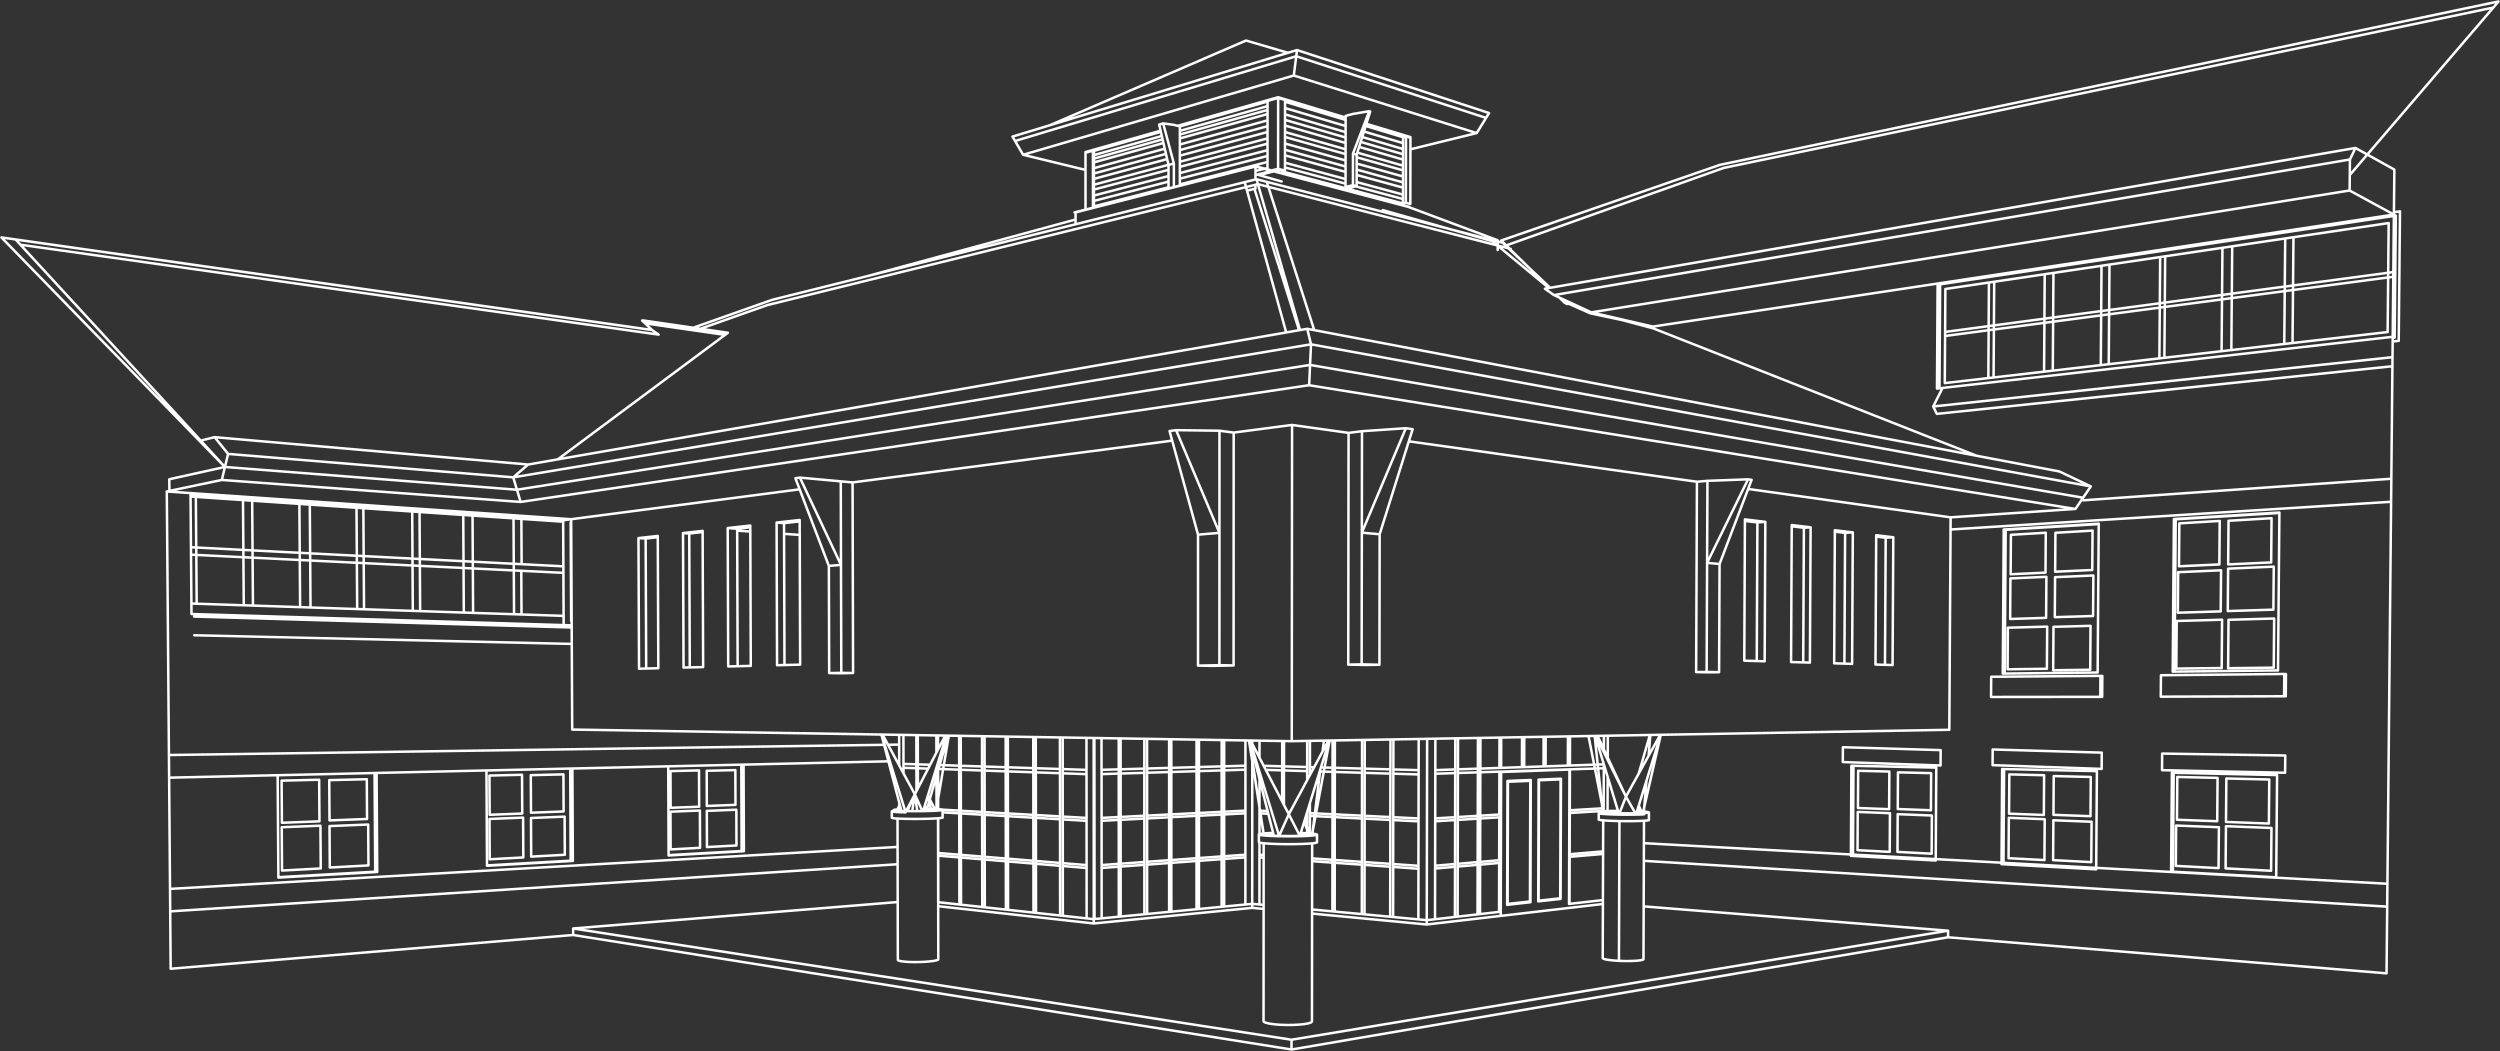 <svg xmlns="http://www.w3.org/2000/svg" width="299.64" height="125.966"><rect width="100%" height="100%" fill="#333333" stroke="none"/><path fill="none" stroke="#fff" stroke-linecap="round" stroke-linejoin="round" stroke-miterlimit="10" stroke-width=".349" d="m68.7 112.065-.004-.782m85.573 11.568.778-.01m0 0 .724-.04m-3.108-.042.628.055m2.48-.012.619-.068m-4.296-.06.569.085m3.727-.025.471-.091m-5.176-.073.409.103m4.767-.03.292-.106m-5.689-.082.221.115m5.468-.033.094-.117m-5.783.035-.02-.117m45.56-13.704 36.485 2.914m-164.793-.265 38.898-3.17m125.89 4.225.005-.79M68.58 87.442l-.06-12.492m39.254 16.268-.004-1.971m49.248-45.508 92.653 15.915m-222.71-3.685h0m0 0-2.904-3.157m130.804-1.88-6.999.916m102.735 6.451-93.465-17.031m0 0L61.513 57.213m172.28 4.794 14.957-1.006m0 0 .921-1.347m.926-1.355-3.769-1.793M156.68 39.408l.452 1.86m-.227 4.901 91.845 14.832M63.297 55.677l-1.784 1.536m0 0 .446 1.483m.44 1.466 94.506-13.993M25.721 52.395l1.617 2.007m0 0-.376 1.567m-.375 1.556L62.4 60.162m-35.812-2.637-6.283 1.315m191.278 3.708-2.445-.295m2.367 17.006.078-16.711m3.165.381 2.262.272m0 0-.082 16.217m2.989-15.867 2.154.26m-5.864-.556-.08 16.14m-1.379-16.315 1.459.175m.803-.054-.803.054m3.709.468 1.23.146m0 0-.083 15.671m1.008-15.73-.924.06m.924-.06-.085 15.758m4.937-15.173-.087 15.315m-1.965-15.395 1.14.136m0 0-.086 15.232m.998-15.288-.912.056m-15.376-1.837-1.498-.178m1.421 16.795.077-16.617m.948-.066-.948.066m-117.555.02.055 17.097m2.712-17.407-2.767.31m-5.86.659.06 16.586m2.645-16.89-2.704.304m-5.358.601.065 16.119m2.285-16.383-2.35.264m13.985-1.404-1.879.21m-.889-.065.89.064m-4.044.497-1.575.175m-1.13-.078 1.13.078m-4.137.394-1.604.18m0 0 .063 16.05m-.81-16.1.747.05m-3.775.29-2.312.259m0 0 .068 15.654m.792-15.6.066 15.578m1.387-15.74-1.453.162m-.86-.054.86.054m84.212 15.108 2.134.045m0 0 1.604-.03m0 0-2.132-.046m0 0-1.606.031m1.606-.03.023-15.783m2.11 15.829.024-15.639m-3.725-12.15-.038 27.773m1.63-15.813 2.133.19m3.496-11.137 34.533 4.845m-40.145-6.058-1.61.2m1.592 11.96.018-12.16m-.018 12.16 5.274-12.52m0 0-5.256.36m6.069-.241-.813-.12m34.794 29.228.095-22.809m-.095 22.81 1.497.03m-1.497-.03 1.257-.017m0 0 1.493.031m-1.253.017 1.253-.017m-2.655-22.824 1.259-.111m1.396 22.935.056-12.97m-1.549 12.939.055-13.072m4.92-8.86 24.27 3.405m-29.19 5.455 1.494.134m3.413-10.146.428.063m-.428-.063-4.907 10.012m0 0 .042-9.832m0 0 4.865-.18m15.36 6.698 2.052.247m-79.071 15.362.011-27.91m-.011 27.91-1.7-.034m1.7.034-2.564.05m0 0-1.7-.032m2.564-.052-2.564.052m4.275-27.927-1.702-.226m-.01 28.101.006-15.857m-2.57 15.909.002-15.695m-3.096-11.268-38.308 5.01m43.971 6.044-2.567.214m2.567-.214-5.196-12.31m0 0-.783.106m5.983-.04-5.2-.066m5.196 12.31.003-12.244m-43.915 29.04-.06-22.84m.06 22.84-1.455.029m1.455-.029-1.412-.019m0 0-1.453.03m1.41.018-1.41-.019m-3.51-23.43-.536.074m6.851.505-1.415-.13m-1.39 22.981-.036-12.845m1.489 12.816-.036-12.936m0 0-4.926-10.464m4.926 10.464-1.453.12m1.426-10.136-4.9-.448m4.927 10.464-.027-10.016m8.161 40.458-.384-.008m4.432-.144-.187.04m-.375.039-.54.032m0 0-.667.026m0 0-.749.015m0 0-.778.007m0 0-.752-.007m-1.009 17.044.389.056m3.107-.016.478-.06m-1.056.105.578-.045m-3.807-.185.073.077m2.518.18.638-.027m1.057-.105.346-.07m0 0 .192-.078m-4.751.1.238.068m1.628.118.652-.006m-1.891-.056.466.038m3.658-.263.024-.077m.518-17.871.001.921m-5.656-.848-.197-.035m4.083.09-.75.015m-.777.005-.753-.005m-1.798-.143.203-.037m.922.165-.548-.024m5.27-.104-.187.038m-5.083.066-.385-.031m1.606.07-.673-.015m3.62-.024-.667.024m1.755-.165.014.037m-1.824-.138.663.013m-1.357.268-.778.005m1.045-.29.427.004m-3.82.1.386-.034m-.594.11.005-.038m4.686-.125.545.023m.054.175-.54.031m.915-.066-.375.035m-.054-.175.392.03m0 0 .21.035m-4.343.14 1.03-1.977m-.889 1.98.888-1.98m-1.392 2.932-.533-.019m-.464-.029-.284-.038m.282-.736-.284-.034m-1.31-9.237 2.826 9.142m-1.484.02.12-.016m-.237.054.117-.038m-.032.075-.085-.037m.833.1-.464-.03m.997.048-.533-.018m.823.024h-.066m-1.588.644-.002-.768m2.76-2.04 3.644-7.037m-3.644 7.038.884 1.974m-.884-1.974.292 1.984m-.292-1.984-.312 1.986m-2.36.86-.086-.04m1.655.133h-.065m46.314 26.478-86.099-13.336m86.1 13.336-.002 1.173m0 0-86.094-13.727m164.789-.517-78.694 13.07m-42.349-16.008 18.649 2.072m0 0 18.99-1.87m0 0 1.368.13m5.807.553 13.75 1.311m0 0 21.108-2.459m41.366 3.99-78.69 13.455m1.294-24.64-.868.02m0 0-.934.006m-1.229-.021-.72-.028m0 0-.68-.045m-.49-.052-.262-.06m0 0-.022-.06m6.967.042-.11.06m0 0-.348.056m-.563.047-.741.035m1.63-1.18.133.056m-.496-.11.364.053m-.932-.1.568.047m-1.3-.083.732.036m-.886-.04.154.004m-3.883.01.424-.016m-1.055.055.631-.039m-1.07.087.439-.048m-.657.103.217-.055m-.195.112-.022-.057m.284.113-.262-.056m.75.106-.488-.05m1.17.093-.681-.043m1.401.067-.72-.024m2.883.04-.934.004m1.801-.024-.867.02m1.609-.054-.742.034m1.305-.078-.563.044m.91-.095-.347.051m.458-.108-.11.057m-6.102-.138-.18.045m.547-.085-.172.018m.701-.052-.264.016m4.118.005-.5-.024m.979.064-.479-.04m.784.085-.305-.045m.416.093-.11-.048m.018.095.092-.047m-.384.091.292-.044m-.773.08.481-.036m-1.107.063.626-.026m-1.351.043.725-.016m-1.505.02.78-.004m-2.388-.034.629.023m-1.2-.058.571.035m-.98-.077.41.042m-.631-.089.222.047m6.15.868v-.927m-6.968.884v-.924m2.426.199 1.162-2.593m0 0 1.322 2.587m-1.232-2.754-.177-.002m-1.779 2.445-.07.003m-.264.016-.265.018m-.172.018-.195.022m.195-.022.437-.036m-2.465-11.135 3.503 11.433m39.474-2.954-.365.022m-.214.028-.049.03m.263-.058-.214.028m4.627.023-.345-.031m-4.33.039.12.033m1.26.084.467.013m-1.727-.097.285.031m3.925-.103-.288-.017m.825.079-.192-.031m-.69.137.447-.019m0 0 .31-.025m-4.337-.02.43.028m0 0 .545.024m-.263-.213-.49.015m1.15-.024h-.078m3.043.19.148-.029m-3.19-.16-.583.008m3.773.152-.023-.033m-.19 17.714.148-.07m-.91.174.452-.045m-2.482.054.059-16.752m-.626 16.714.567.038m1.47.017.56-.026m-3.854-.23.284.077m2.377.185.633-.006m-3.01-.18.429.069m3.593.04.31-.06m-4.737-.202.12.078m.714.144.544.056m-.795-17.92.635-.015m.413.27-.706-.023m-.591-.03-.436-.038m1.027.068-.591-.03m4.238.054-.645.014m-4.185-.217.337-.03m2.324.247-.772-.014m-1.985-.13-.053-.038m5.946.076-.133.037m-2.22.075-.783-.006m1.76-.248.591.03m-.643-.031.052.001m-4.265.142-.252-.038m4.281.144-.74.006m2.282-.15.07.038m-.785-.111.446.035m-5.12-.066.503-.022m-.99.088.149-.035m5.335.179-.505.024m.628-.168.269.038m-.063.075-.33.03m-.003.926-.099.005m.429-.038-.33.033m-3.855-1.172.611-.005m3.71.184-.003.921m0 0-.133.039m-.425-.734-.13.011m-3.68.78-.652-.03m.655-.741-.652-.03m-.516.734-.338-.04m.34-.728-.338-.038m5.178.864-.54.025m.543-.796-.54.023m-1.526-2.149 1.122 1.97m-.27.192-.759.003m-3.354.591.002-.764m4.781.93-.673.014m-1.81-.783-.65-.018m.648.79-.65-.019m2.462.03-.758.003m-3.29-.984.01-.001m-.07.038.06-.037m.083.078-.143-.041m.996.113-.513-.034m4.301.078-.673.013m-.85-2.16-3.618-7.278m3.617 7.278L191.48 88.2m.28 10.08-.144-.042m2.499-.785.762-1.971m0 0 4.113-7.411m-44.163.764.034-37.902m14.19-34.418v-.083m-15.857-4.694.824.249m-.831 8.247.007-8.496m-23.092 6.57v-.08m23.092-6.49v-.088m1.874-2.598 21.92 6.9m-7.94 1.947 7.94-1.948m-21.92-6.899-32.438 9.5m0 0 7.473 1.812m23.09-8.714.825.249m-.491 8.425-2.628.659m4.56-14.985 23.016 7.55m-1.487 2.403 1.126-1.82m-55.484 4.421-.964-1.652m33.402-7.848.295-2.31m-24.37 11.313-.891.254m.891-.254.005 6.873M151.922 12.1l1.272-.362m-11.222 3.26-.56.16m10.504 5.395.12.031m-21.043-2.53.12.03m22.906-6.185v.088m14.499 4.284v.083m0 0 .533.16m-15.032-4.527 7.26 2.187m2.46.74 4.779 1.44m-14.5-4.455 7.262 2.19m2.484.749 4.754 1.433m0 .083-.015 7.956m0 0 .533.142m-.518-8.18.534.16m-15.034-4.24 7.262 2.182m2.403.722 4.484 1.346m-14.508 4.1 14.494 3.846m.014-7.946-.001.71m.352-.798-.35.088m-14.156 4.011-.353.089m14.845 3.768-.35.078m-6.884-1.982.887-.209m0 0 .445.12m-.887.208-.445-.12m.01-8.514.888-.237m-.01 8.543.004-3.787m0 0 1.953-5.085m-1.953 5.085.446.127m1.507-5.212.111.035m-2.057.294 1.946-.329m-23.42 6.274-.64.172m11.981.752v.061m-10.624-4.897 10.51-2.965m-1.444 7.774 1.44-.364m-10.065-5.167-.56.16m-11.191 3.103 9.001-2.564m2.04-.58 12.051-3.434m-11.341 3.315 10.07-2.865m-9.95 2.898 9.95-2.829m-10.07 2.796.12.033m-2.838.806-8.022 2.28m8.008-2.342-8.127 2.313m10.418-2.898-.12-.032m-1.88-.335-.48.139m1.764 7.525v-2.855m0 0-1.283-4.81m1.283.172-1.283-.171m2 .897v-.53m-10.3 3.435 8.136-2.295m2.163 5.974v-.17m-10.299-4.016v.507m0 0v.418m.005 5.725v.163m0-.163 8.937-2.287m1.357-.348v-.687m0 .687 10.506-2.687m-20.8 4.663v.659m0-.659 8.937-2.312m1.357-.351v-.67m0 .67 10.506-2.718m-20.801 4.74v.641m0-.642 8.937-2.336m1.358-.355v-.747m0 .747 10.507-2.747m-20.803 4.723v.715m0-.715 8.938-2.364m1.358-.359v-.608m0 .608 10.507-2.779m-20.805 1.793v.45m0-.45 8.23-2.308m2.068-.58v-.435m0 .435 10.51-2.946m-20.808 6.283v.697m0-.697 8.33-2.32m1.968-.547v-.47m0 .47 10.51-2.926m-20.808 6.49v.64m0-.64 8.488-2.337m-8.486 4.318v.582m0-.582 8.934-2.385m1.362-.364v-.73m0 .73 10.508-2.805m16.234 7.27v.535m-14.495-4.029v.183m14.495 3.31-5.651-1.512m-1.232-.33-7.258-1.943m14.142 3.251v.535m0-.535-5.552-1.5m-1.331-.36-7.259-1.96m14.144 2.988-.001.832m0-.832-5.552-1.52m-1.331-.364-7.259-1.987m14.144 3.242-.001.629m0-.63-5.552-1.535m-1.331-.368-7.26-2.007m14.145 3.205v.706m0-.706-5.553-1.553m-1.331-.372-7.26-2.03m14.145 3.22v.735m0-.735-5.553-1.57m-1.331-.378-7.26-2.053m14.145 3.44v.561m0-.562-5.476-1.563m-1.409-.402-7.26-2.07m14.147 3.305-.001.73m0-.73-5.263-1.52m-1.622-.468-7.26-2.094m14.147 3.445-.001.637m0-.637-5.077-1.48m-1.808-.526-7.26-2.116m14.147 3.496v.626m0-.626-4.896-1.44m-1.99-.585-7.261-2.136m14.148 3.452v.709m0-.709-4.69-1.394m-2.197-.653-7.26-2.159M121.666 16.9l-.308-.527m34.005-9.632.095-.743M121.666 16.9l33.697-10.159m22.751 7.39.361-.584m-23.112-6.806 22.751 7.39m-23.742-7.802-5.03-1.47m0 0L125.837 15.01m5.278 6.428 8.777-2.37m-8.777 1.728 8.632-2.354m-8.632 2.996v.7m0-1.342v.642m10.297-2.78v-.67m0 .67 10.509-2.836m-10.509 2.166 10.51-2.865m35.168 78.211-2.681.112m-3.73.155-.04 14.847m0 0 2.794-.309m3.613-.4.044-14.405m-3.616.15-2.796.117m2.755 14.538.041-14.654m.892 14.55 2.68-.296m-2.68.296.043-14.59m-53.314 16.72-.015-21.713m53.374 5.07-.041 14.432m0 0 2.59-.286m0 0 .042-14.255m0 0-2.591.108m-1.08 14.526.04-14.461m0 0-2.676.112m0 0-.038 14.645m0 0 2.674-.296M131.17 88.453l.015 21.702m0 0-.09.01M61.512 57.213l-34.175-2.81m-.376 1.566-.375 1.556m35.372 1.17.44 1.467m187.272-.508.926-1.355M25.72 52.395l37.576 3.282m-39.381-2.83h.005m-3.629 4.593.012 1.4m158.53-29.95 6.6 5.457m-108.35 4.06.052.033m10.111 1.444-10.162-1.477M.175 28.459l77.97 11.091m119.598-.354-.833-.328m-11.272-4.44-.205-.081m-19.7-9.165 13.1 3.708m-74.861 4.201 24.94-6.781M66.848 55.058l20.057-14.92M1.875 28.71l.571.62m149.377-7.535-1.225-.316M76.964 38.415l.351.338m.838.806L1.875 28.709m.571.62 21.61 23.483M2.447 29.33l76.492 10.775m0 0-.785-.546m8.753.579.313-.233m-9.904-1.152 9.591 1.385m63.863-18.067-.17-.592m-58.6 15.082 57.346-14.139m0 0-.163-.59m1.587.24 1.245.318m0 0-.19-.595M92 36.561l-.542.191m59.018-14.144v-.465m136.446 3.575-5.304-2.884m5.356-2.509-3.237-1.802m-77.596 1.238-26.21 9.066m0 0 .6.59m25.61-9.656L299.466.174m-111.72 36.253.728-.03M299.465.174l-.627.733m-15.101 17.616-1.42-.79m-.7 5.1.018-1.858M190.73 37.44l-2.256-1.044m93.145-13.563-90.89 14.607m-5.564-2.836 1.088.764m95.4-16.253-95.4 16.253m95.4-16.253.664-1.382m-.68 3.24.016-1.858m2.084-.593-2.1 2.452M298.837.907l-15.101 17.616m-96.83 17.149.645.633m19.044-16.177L298.838.907m-118.306 28.51 26.064-9.289m67.391 60.658-.023 2.665m-.179-2.67-14.783.152m14.783-.152-.023 2.668m-14.76-2.516-.02 2.564m15.006-2.71-.203-.006m.18 2.67-.203-.002m-14.562.05-.218-.002m.164 6.824-.015 1.989m0 0 14.752.31m0 0 .019-2.07m0 0-14.756-.23m-7.236-.113-.015 1.95m0 0-13.073-.45m0 0 .012-1.877m0 0 13.076.377M20.27 93.211l-.023-2.714m87.52-2.422.002 1.172m-39.07 22.818-48.244 4.046M88.35 63.598l1.576.107m4.046.278 1.88.129M68.52 74.95l-.062-12.718m0 0h-.002m0 0L22.836 59.1m44.722 15.822-.006-1.106m-.025-5.155-.004-.783m0 0-.026-5.35m.026 5.35-5.004-.257m0 0-.028-5.43m0 0 5.006.338m0 0-.001-.172m-4.977 5.264-.941-.048m.901.84.027 5.236m0 0 5.046.167m0 0-.025-5.155m-10.89-7.043.001.178m4.94 5.777-.03-5.446m0-.175-4.91-.334m.032 5.703-1.115-.057m6.023.309-4.908-.252m-.032-5.703-33.8-2.3M62.49 62.19l-.942-.064m0 0-.001-.175m0 .175-4.91-.331m0 0-1.115-.076m6.983 11.929-.896-.03m5.917-4.958-5.048-.247m0 0-.897-.043m-4.877 5.086-1.115-.037m1.048-11.624.032 5.525m.004.81-1.114-.054m1.11-.756.004.81m0 0 .03 5.326m-1.18-11.737-5.241-.353M55.59 73.42l-5.235-.174m5.168-11.526.032 5.544m0 0-5.238-.268m5.243 1.08-5.238-.255m5.238.256.03 5.343m-.035-6.156.005.813m-5.277-6.71-.879-.06m.951 11.94-.878-.03m.806-11.85.034 5.63m0 0-.878-.046m.883.87-.878-.043m.873-.782.005.825m0 0 .033 5.425m-.95-11.939-5.854-.396m5.926 12.306-5.847-.193m5.775-11.717.034 5.644m0 0-5.85-.3m5.855 1.127-5.85-.287m5.845-.54.005.827m0 0 .033 5.44M43.551 60.91l-.82-.055m.899 12.168-.82-.027m.74-12.086.039 5.74m0 0-.821-.042m.826.882-.82-.04m.815-.8.005.84m0 0 .036 5.533m-6.414-.212-1.245-.041m1.16-12.293-1.247-.084m1.332 12.418-.038-5.633m-.007-.857-1.245-.063m1.252.92-1.246-.06m1.246.06-.007-.857m0 0-.04-5.844M35.97 72.77l-5.652-.188m5.565-12.19-5.658-.381m5.745 12.759-.04-5.653m-.005-.859-5.656-.29m5.662 1.15-5.655-.278m5.649-.582-.042-5.865m.048 6.724-.006-.859m-5.607 6.324-1.1-.036m1.007-12.535-1.102-.075m1.195 12.646-.042-5.742m-.007-.872-1.102-.057m1.109.93-1.102-.054m1.095-.819-.044-5.957m.05 6.83-.006-.873m-1.052 6.578-5.643-.186m5.549-12.424-5.65-.382m5.744 12.992-.043-5.76m-.007-.875-5.647-.289m5.654 1.165-5.646-.276m5.64-.6-.045-5.975m.05 6.85-.006-.875m-5.593 6.449-.634-.022m.533-12.784-.634-.042m.735 12.848-.046-5.849m-.008-.889-.634-.032m.642.921-.635-.03m.627-.859-.047-6.068m.055 6.957-.008-.889m-3.274 24.874 85.717-1.224m.473-.007 1.332-.019m-87.5 3.964 13.007-.296m6.22 6.098.033 4.967m4.633-.252-.032-4.901m-4.667-5.32 4.499-.11m1.011 11.084-.077-11.83m-5.4 5.684-.033-4.827m-5.697 5.644 4.642-.184m0 0 .035 5.122m-.155-5.646-4.498.174m-.037-5.05 4.5-.11m-4.463 5.16-.037-5.05m11.22 10.913-11.608.657m6.164-1.158 4.633-.252m-.032-4.901-4.635.186m5.716 5.501-11.846.671m10.628-7.023-4.497.173m5.715 6.18-.238-.034m-11.17-.138-.037-5.19m4.487-5.695.035 4.986m6.847-5.8.076 11.87m-6.768-.424-4.64.253m10.159-10.946.03 4.766m1.143-5.518 13.17-.3m10.298-.235.054 11.075m0 0-10.29.583M68.604 92.11l11.49-.261m.285 4.97-.017-4.398m8.796 9.6-.036-10.378M88.887 102l.27.023m-1.007-5.555-3.432.131m-.938-4.261.017 4.351m4.338-4.39.015 4.169m-3.448-4.083 3.433-.085m-7.775 4.988 3.528-.141m0 0 .017 4.47m-3.527.192-.018-4.521m3.437-.599-3.419.132m4.34-.222-.016-4.214M88.887 102l-.036-10.35m-4.946 9.967-3.527.192m8.51.191-8.751.494m4.58-5.303.015 4.337m0 0 3.537-.193m0 0-.015-4.286m0 0-3.538.142m-4.355-4.769 3.42-.084m-3.644 10.196 9.02-.511m-26.436.747-4.025.219m3.872-10.128.025 4.646m1.049.535.023 4.63m3.866-9.86.022 4.447m-4.96.248-3.903.151m0 0-.026-4.702m4.98 4.454-.025-4.501m3.934 4.35-3.91.15m4.052 5.043-.023-4.573m-9.003.277 4.028-.161m5.702 5.163-.053-11.04m.053 11.04-10.032.567m5.298-1.054 4.03-.22m-.023-4.572-4.03.163m-.023-5.133 3.912-.097m-8.835 10.177-.027-4.833m4.028-.161.024 4.775m-4.057-9.814 3.904-.095m26.553-1.217 17.36-.396m1.016-.022.277-.007m-46.164-17.6-4.905-.161m4.873-5.884.004.798m0 0-4.908-.24m4.908.24.028 5.248M42.73 60.856l-5.6-.378m5.68 12.52-5.593-.186m5.513-11.956.038 5.753m0 0-5.597-.287m5.602 1.13-5.595-.273m5.59-.57.005.843m0 0 .037 5.545m-18.894-20.15.007.001m-3.62 5.992-.307.065M273.964 83.45 259.2 83.5m14.562-.05-14.78.048m7.812 15.525 5.455.212m-5.45-.72 5.14.192m.265 5.661-5.452-.286m-5.929-5.135 5.126.201m-5.026-.898 4.823.18m6.503.805-.045 5.133m-.266-5.66.046-5.28m-6.035 5.72-.041 4.903m-.119-10.815-4.825-.112m4.782 5.305.043-5.193m-4.825-.112-.041 5.126m5.92-4.942-.044 5.207m-.891 5.536-5.123-.27m5.967.301.042-5.059m5.19-5.595-5.141-.12m-6.058 10.474.038-4.835m-.293-6.322-.094 11.853m-.122-11.858-.094 11.89m12.595.643-12.38-.675m0 0-.215.032m0 0 12.595.688m-20.837-24.184-.02 2.51m-.414-20.757-11.386.703m-8-16.894.077-12.591m-.532 14.736.436.886m0 0 54.607-5.711m-34.768 37.118-.226.002M232.824 46.5l-1.121 2.221m28.852 13.489-.145 18.29m12.79-19.07-12.645.78m-21.679 21.326v.002m13.083-.015-13.083.015m1.282-20.068-.113 17.263m-7.81-46.748-34.136 5.159m0 0-.356.054m88.299 77.462.077-7.992M240.205 92.18l-.075 11.362m4.867-10.629-.033 4.765m.107.508-.034 4.9m-4.239-5.564.032-4.708m5.28 5.5-.034 4.776m-5.338-.232.033-4.839m9.82-4.895-.034 4.702m-5.52 5.26-4.299-.228m.033-4.839 4.3.167m1.049-.525.032-4.644m0 0 4.44.107m-4.516 9.966 4.575.241m.036-4.839-4.577-.178m4.447-.488-4.437-.165m-1.156.017-4.166-.156m9.853 5.81.036-4.84m-9.857-5.678 4.167.1m-11.513 19.425 52.557 4.321m-34.8-12.507-11.111-.61m0 0-.236.028m.076-11.396-.074 11.225m11.344.795-11.346-.624m11.433-11.147-.086 11.596M222.15 91.784l-.058 10.766m4.357-10.077-.026 4.51m.097.482-.026 4.638m-3.832-4.788 3.858.15m-3.833-.62.025-4.46m0 0 3.737.088m1.035.097 3.974.095m.55 10.43-9.916-.545m5.359-4.966-.026 4.52m0 0 4.096.218m0 0 .027-4.579m0 0-4.097-.16m4.007-4.918-.026 4.449m-3.973-.148.025-4.396m3.948 4.544-3.973-.148m-4.821 4.932.024-4.583m3.832 4.788-3.856-.205m3.785-4.915-3.736-.139m-.786-5.065-.057 10.635m10.165.722-10.166-.561m10.233-10.573-.066 10.967m-10.167-.394.249-.025m-25.06-1.492 24.812 1.356m-24.82.76 89.095 5.493m0 0 .027-2.742m-46.25-2.526-.001.171m-18.05-1.156-.001.16m10.166.395 7.886.43m32.92 1.798 13.33.728m-34.904-1.906 8.978.49m-9.414-40.914-.034 4.721m0 0-4.448.206m0 0 .032-4.662m0 0 4.45-.265m.096 5.378-4.588.204m4.212 11.099-4.44.056m0 0 .037-5.201m0 0 4.441-.121m0 0-.038 5.266m-9.505-16.175 4.177-.25m-4.542 11.383-.033 4.984m4.542-11.583-4.176.192m4.25 5.226-4.31.133m5.385-5.01-.033 4.796m-.949 6.185.036-5.052m-4.745 5.113 4.71-.061m.035-5.052-4.712.129m-.262-11.733-.114 17.229m11.264-17.916-11.15.687m5.886 10.471 4.586-.14m0 0 .036-4.859m-9.941.355 4.312-.192m-4.344 5.05.032-4.858m4.312-.192-.034 4.917m-.04-10.201-.034 4.783m-4.176.192.031-4.726m-.862-.632.236.032m-1.739 17.614-.015 2.42m13.112-2.527-13.097.107m47.58-47.86.614-.08m-.677 6.625.063-6.544m0 0 .005-.56m-53.108 7.088 5.218-.697m48.571-13.369.234.128m-54.026 14.422-.035 5.65m.035-5.65 5.218-.69m20.519-3.229-.004.521m7.462-1.516-.004.532m1.172-.155 6.347-.838m12.907 9.002.01-1.086m.898-17.481-.73.11m-.627 1.298-11.411 1.697m11.354 4.262.057-5.96m.483 13.634.233.096m-53.88-.68-.004.483m25.733-3.398.6-.079m14.32 4.437.991-.114m-7.23-11.588-1.172.174m-6.862 1.02-.043 5.55m28.037 4.58.15-15.522M259.462 36.79l6.859-.905m19.92-3.19.615-.083m-27.989 3.736.6-.08M232.46 46.541l.075-12.463m54.386-8.36-54.687 8.266m54.54 6.949.728-.082M266.371 29.7l-6.862 1.02m-27.807 18 55.054-5.911M259.51 30.72l-.6.09m-26.674 3.173.301.094m54.244 6.291-53.956 6.13m.34-11.859-.032 5.144m53.881.68-.234.027m-20.46-4.605 1.173-.155m7.394-7.298-.992.148m0 0-6.35.945m-8.682 7.344-.048 6.083m28.106-17.072-54.384 8.197m5.848-.214-.033 5.223m36.478-4.325-.056 6.352m-35.833 4.13 6.052-.698m29.842-10.329 11.406-1.522m-11.354-4.262-.052 5.784m-29.762-1.348-.036 5.326m7.797-6.48-.955.141m-5.76.857-.038 5.343m12.734 4.897.6-.069m14.425-7.991.99-.13m-22.95-2.907-.04 5.431m22-2.394-.057 6.335m-35.435-1.65.63-.082m20.489-3.227 6.858-.915m-14.49 2.444-.043 5.965m15.7-8.032-.052 6.228m-14.647-4.799 6.074-.81m7.403 5.744 1.17-.135m.057-6.762 6.347-.847m-34.829-.58-.63.094m13.407 9.899.953-.11m6.717-6.862-.048 6.093m-6.625-5.212-.044 5.981m-13.767-4.157 6.055-.8m-6.681.391-.003.492m.63-.083-.038 5.748m20.526-8.975-.004.522m-13.426 7.635 5.756-.663m-5.674-11.05-1.045.156m1.008 5.187 5.758-.769m-5.758.769-.003.503m-7.726.528.63-.083m27.344-3.65 1.171-.157m-21.42 3.362-.04 5.867m5.803-7.139.953-.127m-14.407-3.296-5.222.776m41.666.122 11.406-1.506m-18.739 1.941-.004.534m-22.5 8.815 1.044-.12m-7.688-4.847-.036 5.737m13.527-8.029-.004.511m-13.523 7.518.629-.072m6.092-6.547 1.044-.138m-7.062-4.789-.034 5.234m7.096-.445 5.758-.76m14.485-1.913-.05 6.208m-7.36-11.284-.043 5.54m15.027-7.77-.05 5.77m-21.1 9.303 6.071-.7m16.02-8.735-.005.544m-15.416 8.122 6.855-.79m-13.436-10.38-.04 5.446m14.647 4.8 6.343-.732m.99-.114 11.4-1.314m-18.63-10.274-.046 5.671m-22.464 3.5-.04 5.85m7.8-7.387-.004.512m-7.753.523-.003.502m28.81-4.347.992-.132m-35.854 4.786-.003.492m19.933-8.686-6.077.904m-.998 6.084.954-.126m0 0 6.073-.802m7.51-7.17-.047 5.654m7.518-1.004-.004.543m-28.803 3.302 1.045-.14m5.798-6.199-5.761.857m-7.137 6.29 6.055-.808m.037-5.326-6.058.901m28.038 34.389 5.471-.244m-5.466-.266 5.154-.237m.267 5.658-5.468.17m-5.945-4.659 5.14-.227m-5.04-.48 4.836-.223m6.522.264-.046 5.155m-.266-5.658.046-5.302m-6.052 6.244-.042 4.924m.117 6.79.049-5.79m-.284-11.842-4.84.292m4.796 4.923.044-5.215m-4.84.292-.04 5.146m-.322 12.262 5.437-.068m.821-17.648-.044 5.23m5.513 6.484-5.47.153m0 0-.048 5.802m-.889-6.81-5.137.158m5.984-.198.042-5.08m5.467 11.863.051-5.888m-11.681.297-.046 5.705m5.486-5.858-5.44.153m6.162 5.658 5.468-.067m-.262-17.912-5.156.31m-6.075 11.017.039-4.856m-.294-6.336-.145 18.25m12.573-19.015-12.428.765m-.217-.036.217.036m-28.176 27.662-.011 1.842m-11.705-2.19 11.716.348m-.011 1.842-11.715-.412m0 0 .01-1.778m19.09 2.615.235.005m0 0 11.122.244m-94.195-51.155-.114 2.472m0 0-.112 2.43m52.231 16.083v.183m0 0-.076 16.75m0 0 1.497.045m0 0 .947.028m3.243-16.33v.152m0 0-.08 16.271m0 0 1.458.042m0 0 .802.024m2.905.086 1.23.036m0 0 .922.028m-2.069-16.017v.172m0 0-.083 15.781m-123.933.158-1.877.047m0 0-.888.022m2.717-15.619.047 15.55m-5.916.149-1.574.04m0 0-1.129.028m2.648-16.174.055 16.106m-5.708.143-1.603.04m0 0-.745.019m2.285-16.383.001.135m0 0 .062 16.19M93.97 62.7l.004 1.283m0 0 .05 15.726M88.353 63.37v.227m0 0 .058 16.252m-9.508.24-1.452.036m0 0-.859.022m2.311-.059-.066-15.703m0 0v-.151m86.523-.201 3.496-11.138m0 0 .456-1.454M206.1 67.596l3.426-8.994m0 0 .415-1.09m14.846 22.138.085-15.335m0 0v-.167m-.085 15.502 1.14.033m0 0 .91.027M143.59 64.08l-3.096-11.268m0 0-.316-1.15M99.344 67.827l-3.502-9.177m0 0-.509-1.334m17.459 40.722-.366.037m0 0-.01.001m-4.805 16.972-.017-6.934m0 0-.022-10.008m4.887 16.841-.012-6.336m0 0-.02-10.536m-5.301-.96v.072m0 0v.081m.593-.264.068-.003m0 0 .199-.012m2.665.19.075-.244m0 0 2.693-8.768m-5.695 9.948-.152-.008m0 0-.312-.02m44.184 24.251.01-13.396m0 0 .004-7.879m5.789 21.358.013-12.926m0 0 .01-8.415m-5.614.005-.198-.021m0 0-.29-.031m6.224.037-.123.01m0 0-.44.038m-1.036-.936.095-.311m-6.102-11.117 2.81 11.077m1.875-2.237-.087-.168m0 0-4.495-8.67m4.582 8.838.09-.166m0 0 4.663-8.668m37.757 26.221.024-6.346m-4.91 6.214.023-6.501m0 0 .034-10.023m-.463-1.03v.14m0 0v.012m5.382.921-.028.003m0 0-.102.008m-2.764.035-.077-.002m-.097-.968.004.014m2.13-.004.003-.01m-3.529.913-.46-.032m0 0-.052-.004m-23.063-73.869.012-6.553m0 0 .002-1.384m-15.864 3.72.34.09m-.34-.09-1.151.289m0 0-.12.03m-26.08-5.543-4.478 1.362m8.749 8.783-.003-4.792m0 0-.001-2.055m21.815 1.823v.421m.119.032-1.348.339m0 0-.21.052m3.534-.909v.387m7.258 1.556v.396m1.332-.089-.1.024m0 0-.787.184m.887-.208v-.498m.005-3.282.077-.245m-21.392-3.167-.15-.042m0 0-.447-.122m-.64 7.656v-.17m-.001-2.676-.004-.02M63.297 55.678l3.553-.619m89.83-15.65 80.225 15.216m0 0 9.924 1.882M23.92 52.846l.002.002m126.764-31.925.212.06m0 0 2.713.768m.548 18.096-4.695-16.991m0 0-.12-.434M87.22 39.905 77.136 38.44m0 0-.172-.025m73.634-16.936-.12.03m0 0-1.296.323m-45.21 11.26-11.415 2.842m-15.242 2.82.83.796m0 0 .008.009m71.192-17.137 1.132-.279m0 0 .292-.072m-.292-.562v-.533m-21.566 4.485 1.196-.306m60.622 12.286 6.181 1.427m0 0 1.19.275m88.822-13.425.002-.28m0 0 .05-5.113m-98.501 16.072-1.567-.725m0 0-.654-.303m96.064-17.635-96.595 16.774m0 0-.557.097m-4.632-5.188 5.106 5.01m0 0 .083.081m-56.81-9.047v.849m0 0v.57m20.554-4.024.887-.218m0 0 .124-.03M19.992 58.905h.004m0 0 2.84.195m.104 13.239.01 1.256m0 0 44.608 1.327m0 0 .962.028m-.064-12.718-.96.125m-34.22 30.558.089 12.223m0 0v.047m-.09-12.27 11.621-.265m0 0 .239-.005m13.233 11.123v-.044m0 0-.064-11.379m0 0 10.042-.229m0 0 .257-.006m11.49-.261.043 10.644m0 0v.04m-.043-10.684 8.758-.2m0 0 .27-.006m-65.2-38.797.136-.034m0 0 1.664-.417m247.202 40.5-12.393-.271m0 0-.216-.005m12.501 12.578v-.045m0 0 .108-12.257M260.41 80.498l.216-.002m0 0 12.407-.143M232.824 46.5l-.363.042m0 0-.303.034m40.875 33.778.166-18.873m0 0v-.052m-33.154 19.304.235-.002m0 0 11.134-.128m0 0 .13-17.788m0 0v-.048m-19.468 29.236-9.926-.218m0 0-.249-.005m29.34 12.24v.133m0 0v.042m-19.231-1.226-.001.127m0 0v.04m19.743-22.127v.007m0 0-.019 2.505m0 0-12.857.015m0 0h-.236m48.21-50.36-.07 7.194m-.023 2.44.018-1.877M95.846 62.324v.166m0 0 .006 1.622m-5.928-1.123.001.207m0 0 .002.51m19.722 31.496-1.874-3.463m0 0-.278-.514m0 0-1.06-1.96m0 0-.662-1.222m-.132-.002.321 1.232m0 0 .518 1.974m0 0 1.303 4.977m48.103 3.646.013-.039m0 0 3.414-11.074m-6.72 11.073.01.04m0 0 .075.294m44.353.894.01-2.688m-3.11-1.16.07.234m2.138-.001.057-.184m-88.43-9.184-1.993-.032m0 0-.11-.002m49.163.794 4.396-.076m0 0 .091-.002m0 0 31.882-.552m-37.67-67.88.132.034m0 0 .353.094m1.447-14.455-1.086.33m0 0-28.536 8.682m26.08 4.403v.719m2.096-.633v.568m7.258 1.392v.55m1.331-.19.001-.853m.08-2.675.215-.687m-22.844 4.844v-.684m-.005-2.012-.158-.683m15.812 20.51.977-.17m-7.498-17.577-20.27 5.048m0 0-24.94 6.211m46.505-12.115v-.48m0 0 .001-.538m-20.372 5.197.892-.227m155.857 7.685-.005.561m-.075 7.758.004-.441m0 0 .001-.122M107.785 96.224l.2.765m0 0 .047.178m88.972 11.468.02-5.46m0 0 .009-2.117m-5.837-12.853 2.73 8.981m0 0 .006.023m2.266.05.01-.032m0 0 2.833-9.157m-85.748.095-5.526-.09m-2.102-.034h-.022m0 0-37.063-.6m122.617.764.064-.001m-39.343-69.51v.719m2.096-.798-.001.884m7.26 1.102-.002.858m1.333-.493v-.645m.295-2.717.186-.596m-23.03 4.756-.001-.666m-.163-2.03-.145-.626M66.85 55.058l87.31-15.21m0 0 1.544-.27m-24.705-14.65.119-.03M22.837 59.1v.218m.05 6.273.007.89m0 0 .047 5.858m263.98-46.62v.162m0 0-.066 6.732M113.42 88.167l-.125-.002m77.967.039.22-.004m-39.562-70.204v.699m2.095-.75v.67m7.26 1.338-.002.649m1.333-.28.001-.724m.48-2.59.183-.587m-23.215 4.677v-.743m0 0v-.584m-.951-4.107-.17-.735M22.837 59.318l.002.195m0 0 .048 6.078M199.04 88.07l34.596-.6m-81.718-70.253v.78m2.096-.801v.75m7.26 1.28-.002.727m1.333-.355.001-.753m0 0v-.308m-31.49 6.36 8.938-2.28m0 0 .64-.163m0 0 .717-.183m0 0 9.067-2.313m4.349 68.877-4.939-.08m0 0-.082-.001m0 0h-.021m41.695-.554 7.51-.13m0 0h.05M151.92 16.583v.634m2.099-5.23v.206m7.256 6.275v.758m2.408-4.13.057-.181m0 0 .024-.077m0 0 .462-1.478m-24.977 2.937-.114-.493m0 0-.014-.062m0 0-.018-.078m-8.024 72.788-17.66-.285m38.5-72.345v.761m2.096-.168v.78m7.26.694v.58m1.993-2.048.208-.663m0 0 .207-.662m-24.34 1.606-.094-.405m10.536 72.457-18.614-.3m0 0-.091-.002m20.84-73.33v.7m2.096-.004-.001.597m7.261.721v.753m-21.832-.75-.101-.437m14.673-1.66v.776m7.261.663v.655m-21.531 1.306-.145-.623m0 0-.157-.68m12.478-5.04v.07m0 0v.553m0 0v.454m2.094 1.19v.676m-2.094-1.866v.49m0 0-.002 1.457m2.097-1.423v.665m7.263-.474v.198m0 0v.085m0 0v.2m-7.262-2.181v.753m0 0-.001.754m7.26 2.136v.645m.002-2.107v.73m0 0-.002.732m-7.009 107.015-.777-.023m0 0-.2-.013m-45.506-26.59.002.776m-.012-5.262-.001-.52m129.13-36.595-39.16-15.428M26.961 55.97l34.997 2.727m95.058-14.957L61.96 58.696m92.902-7.763 6.77.95m-52.703 63.413.622.015m-.774-.024.152.01m-.447-17.157-.224-.006m.222-.77-.224-.005m46.031 3.82-.932-.013m0 0-.297-.009m.001-.94.297.01m0 0 .932.01m.001-.036-.779-.008m0 0-.2-.006m-1.85-.194.02.048m42.74 15.132.66.015m-.66-.015-.178-.008m-.126-16.758.185.005m.08-.773-.263-.004m1.051.786-.791-.007m.794-.766-.791-.009M95.842 58.65l-27.384 3.582m165.336-.225-.158 25.463m-92.225-70.878v1.396m-114.45 37.98-3.038-3.12m3.039 3.12-6.67 1.472m135.41-17.862-5.35-16.94M23.922 52.846.173 28.46m19.818 30.446.256 31.592m47.248-28.14-5.948-.405M20.27 93.212l.185 22.9m266.29-72.217-.599 62.03m-53.051-60.008 5.216-.6m48.702-4.852.142-14.62m-132.328 62.99 78.81-1.365m-164.94 23.813 38.897-3.17M95.842 58.65 68.83 62.183m39.1 34.602-.072.234m-.34.093.32-.682m2.996.149.218.386m2.668-8.793-1.505 8.908m-1.112-.119 2.538-8.79m-2.432 7.186.871 1.682m-.451.093-.447-1.685m45.717 4.671-.583-1.638m.033-.105.696 1.593m-5.567.073-1.783-11.289m.062.001.21.722m1.74 10.46.126-.01m7.53-11.168-2.1 11.239m1.416-11.227-.161 1.301m-.263 2.122-.972 7.844m-5.836-.032-1.702-11.25m1.702 11.25.03.037m40.625-2.706-.973-9.128m7.927-.137-2.116 9.26m-4.745.026-1.804-9.136m5.987 8.454.231.637m.188.096-.38-.862m-.007-3.827 1.339-4.626m.057 0-.212 2.492m-.252 2.97-.321 3.798m36.771-35.344-.009 1.458M141.411 17.32l10.51-2.894m-20.827 96.257v-.518m0 .518 18.99-1.87m0 0 .001-.48m-37.639.278 18.648 2.072m39.915.124-13.749-1.311m-5.807-.554-1.368-.13m20.924 1.995v-.519m21.108-1.94-12.243 1.426m.044-17.244-.013 5.082m8.204-5.38-8.19.298m-.045 17.244-8.865 1.033m8.867-1.532-.001.5m0-.5-.204.024m-29.586-.967.864.08m-.864-.08-.82.079m-18.171 1.754-.854-.093m36.732-.163 3.026.284m-2.99-21.568-.006 3.597m-.382 17.655.352.032m-.352-.032.01-5.993m-3.086 5.706 3.076.287m-3.076-.287.009-5.925m-.333 5.894.324.031m-.324-.031.008-5.917m-3.26 5.614 3.251.303m-3.225-20.812-.004 3.279m10.008 18.167 1.011.095m-.97-21.716-.007 3.735m-12.772 16.697 2.432.226m-2.685-20.432-.003 3.145m-.33-3.14-.002 3.13m15.321 18.242-.984.113m3.369-.385-2.385.272m2.432-21.679-.008 3.724m.287 17.645-.326.038m.374-21.413-.008 3.719m-2.75 17.966.012-6.074m5.086 5.493-2.388.271m2.685-.306-.297.035m.348-21.15-.009 3.673m-5.412 5.97.01-5.352m7.876 4.877v.337m-7.886.138 2.385-.143m0 0v.345m.327-.366v.346m2.388-.489v.342m.298-.36v.342m-2.686-.18 2.388-.144m.298-.018 2.284-.137m-7.683.811.001-.35m7.885-.137-.013 5.139m-7.873-4.652 2.386-.147m0 0-.012 5.27m.338-5.29-.012 5.262m2.4-5.41-.012 5.205m.31-5.222-.012 5.197m.013-5.197 2.283-.141m-4.97.306 2.388-.147m-5.11 5.64.01-5.326m7.873 4.652v.326m-7.884.348 2.385-.204m0 0-.001.335m.327-.362v.333m2.388-.538v.331m.298-.356-.001.33m.001-.33 2.283-.196m-4.97.426 2.39-.205m-5.1.775v-.34m7.883-.347-.015 5.86m-7.869-5.173 2.385-.208m0 0-.013 6.01m.34-6.039-.014 6.001m2.402-6.208-.015 5.937m.312-5.963-.014 5.928m.014-5.928 2.283-.198m-4.969.431 2.389-.207m-5.076-11.355.008-3.764m-.008 3.764 2.387-.082m0 0-.001.438m.327-.45v.439m2.39-.52v.442m.298-.452-.001.443m-2.686-.351 2.39-.082m.298-.01 2.284-.078m-7.686.696v-.433m0 .433 2.387-.077m0 0-.012 5.286m.338-5.297-.012 5.276m2.402-5.354-.013 5.211m.31-5.22-.012 5.202m.012-5.202 2.285-.075m-4.972.162 2.39-.078m.009-4.12-.008 3.678m2.538 17.171-2.283.261m2.283-.26.015-5.866m.015-5.808.204-.013m-.205.35.204-.013m-.218 5.156.205-.017m-.205.345.204-.019m-.175-11.375.204-.007m-.205.453 8.453-.275m-8.452-.171.009-3.635m-.024 9.22.014-5.139m-.028 10.62.013-5.142m.22-5.931 2.496-.086m-2.496.086.009-3.631m2.487 3.545.27-.009m-.27.01.01-3.589m.26 3.58 2.32-.08m-2.32.08.008-3.585m2.311 3.505.246-.009m-.246.01.01-3.546m.236 3.536 2.668-.09m-2.668.09.01-3.54m2.658 3.45.25-.01m-.25.01.011-3.497m.13 20.078.05-16.109m-.05 16.11.057-.008m4.095-11.143v.037m0-.354v.317m.017-5.11-.017 4.793m-4.095 11.46 4.002-.456m-4.002.456.018-5.636m.033-10.487 4.061-.13m-4.077 5.037 4.06-.244m-4.06.568 4.06-.25m-4.076 5.192 4.003-.343m-4.004.657 4.003-.349m-4.002.035.015-4.942m-.016 5.256.001-.314m.015-4.942.001-.324m0 0 .016-4.907m.001-.46.01-3.492m-37.23 20.155.503.047m-.491-19.688-.001 2.05m-20.72 19.25-2.85-.31m2.833-21.323.003 3.832m1.8-3.804.003 3.804m17.235 16.14-2.543.245m2.554-19.91-.001 3.027m21.736 18.515.043-21.733m-20.967 19.777.01-18.353m0-.821v-.399m16.896 9.533-.01 5.271m.01-5.617v.346m-.352-.018v-.345m-3.079.19v-.34m-.324.325v-.342m-3.253.178-.007 5.133m.007-5.471v.338m10.037.505-.01 5.33m.01-5.68v.35M157 97.79l-.002 2.1m.003-2.434v.334m-.333-.017-.002 2.094m.002-2.427v.333m-5.71-.288-.002 2.486m0 1.013-.001 1.46m.003-5.284v.325m15.683.79-3.08-.155m6.461.326-3.03-.153m3.03-.197-3.029-.15m-3.755-.183.007-5.143m-6.578 5.153-.129-.007m6.7.339-3.254-.164m3.254-.178-3.254-.16m-3.317-.163-.028-.002m-2.029-.1-.278-.013m12.3 6.56-3.078-.22m6.458.111-3.029-.212m-3.753-.262-3.253-.228m10.034 1.053-3.028-.218m-.351-.37-3.078-.215m-.325.318-3.252-.23m6.655.128.009-5.265m-.01 5.61.001-.345m-3.077-.216.007-5.204m-.008 5.546v-.342m-.325.319v-.341m3.754.607-.01 6.001m.01-6.346v.345m-7.006-.498-.007 5.846m.008-6.183v.337m10.033.716-.012 6.066m.013-6.417v.35m-19.058-1.357-.003 5.645m.004-5.97v.325m12.275.533.008-5.197m-3.544 11.125.276.027m-.262-11.331-2.708-.136m2.709-.2L157 97.455m2.7 5.6-2.432-.172m2.432.508-2.432-.174m2.439-5.292-.006 5.13m.007-5.466v.336m.01-9.175-.003 3.268m-.014 11.373-.007 5.839m.007-6.176-.001.337m7.303-11.17-.001.51m-7.011-.705v.495m10.042-.214v.515m-13.027-.88v.491m-.333-.5v.49m9.978-.211.006-3.582m-3.087 3.496.005-3.442m-.33 3.433.005-3.428m-3.536 3.33v.495m-3.042-.581-2.78-.077m5.822.162-1.392-.038m-.818-.024-.5-.013m6.242.174-3.256-.091m6.66.186-3.08-.086m6.463.18-3.031-.084m-16.043 1.157-.002 3.78m15.692-4.438.001-.509m-3.08.417v-.503m-.325.493.001-.502m3.755.614-.009 5.215m-7.002-5.425-.006 5.08m10.048-4.78-.01 5.274m-13.017-5.662v.453M157 96.265l-.001 1.19m-.327-5.032-.001 1.081m-.004 3.842v.093m3.046-4.925-.006 5.075m.006-5.075-1.542-.046m-.927-.028-.24-.007m13.028.389-3.03-.091m-3.757-.112-3.255-.098m6.66.2-3.08-.092m-6.898-.206-2.78-.083m-33.096-4.054.005 3.678m6.26 17.761-.007-5.957m-9.047-15.527.006 3.631m6.16 17.54-.008-5.883m3.205-15.137.004 3.785m-9.677-3.94.006 3.625m6.166 17.516-.007-5.875m3.518-5.291.005 5.24m-3.53-5.446-3.046-.18m9.426 5.858-2.85-.231m2.85.58-2.85-.237m-.331-.37-2.89-.237m-.303-.023-3.045-.249m9.414-4.886-2.85-.163m-3.525-.202-.006-5.106m.006 5.106-3.046-.174m6.24.358-.005-5.178m-9.332 4.972-2.544-.15m11.886 5.931-.005-5.232m.33-.325.001.344m-3.221-.528-.006-5.112m2.902 11.196-.001-.343m-.005-5.575-2.89-.166m.006 5.505-.006-5.166m-6.447-.379.008 5.02m9.329-4.471-2.89-.17m-6.44 4.642-2.543-.208m8.99 1.072-.001-.34m-.304.314-3.045-.252m0-.334v.334m-3.096-.257.01 5.716m6.13-5.544-.006-5.16m3.53 5.447v.343m-.336-5.603v-.343m-9.027-.188.008 5.028m12.2-4.311-2.85-.167m-9.66 4.782-2.543-.212m12.209 1.014.005 5.965m-6.574-6.51.008 5.795m-3.114-11.732-2.544-.146m8.694 6.335v-.337m-6.142-.501.001.33m9.334.773-2.889-.239m-3.608-.633-2.528-.206m2.52-4.879.008 5.085m-.007-5.085-2.529-.15m.008 5.029v.33m2.529.209-2.528-.21m2.507-14.737.005 3.673m.016 11.274.008 5.79m-2.536-6 .009 5.724m2.77-10.917.007 5.091m-.274-10.962-2.53-.083m-.308.476-2.546-.089m11.885-.092-.003-3.78m.003 3.78-2.89-.095m-11.72-.381.002.473m14.94.013v.506m-.331-.011-2.891-.1m3.222.111.004 5.185m2.847-5.084-2.851-.1m-3.223-.612-.004-3.733m-.3 4.221v-.497m0 .497-3.047-.105m3.047-.392-3.047-.1m3.047.1-.004-3.727m-5.83 4.022.007 4.975m-.318-4.985.008 4.966m3.09-4.859.008 5.037m3.344-4.92-.001-.5m6.074.199-2.852-.094m-6.573-.213v.491m-.259-.5v.491m0 0-2.528-.088m2.529.088.007 5.03m.008 5.42v.333m6.486-10.557v-.505m-9.34-.305-2.546-.083m5.392 5.698-2.529-.144m.018 11.41-.31-.033m2.837.309-2.527-.276m5.83.635-3.044-.332m3.347.365-.303-.033m3.191.347-2.888-.314m3.219.35-.33-.036m3.165-17.454v.513M117.73 108.71l-2.543-.277m5.638.613-.259-.027m9.669-5.335v.348m-.004-6v.347m-.004-5.595.004 5.248m.004 6 .005 6.04m-.01-11.693.005 5.305m-15.244 4.728-2.525-.275m2.49-19.945.006 3.581m.01 5.71-1.995-.117m2.004 5.076-2.526-.206m2.526.53-2.526-.21m2.516-5.398-2.007-.115m1.999-4.792-2.528-.087m2.527-.39-2.528-.083m2.547 10.75v.326m-.009-5.284.01 4.959m-.019-10.19.009 4.906m.01 5.609.01 5.645m.196.02-.196-.02m.16-20.217.007 3.584m.019 11.003.01 5.65m-.01-5.974v.324m-.01-5.287.01 4.963m-.018-10.199.009 4.91m38.512-8.352-.002 3.032m-1.664 5.688-1.057-.053m.973-.278-.973-.047m.5 5.644-.504-.035m.505-.29-.504-.036m2.724-10.593-2.217-.062m2.217.546-1.964-.059m1.964-.425v.484m.218-3.512-.002 3.035m0 0-.001.484m-19.58.373.001 5.204m-.003-5.711v.507m-.001-4.21v3.703m-.226-3.705.002 3.71m0 0v.51m0 0 .002 5.207m0 0v.345m0 0 .003 5.264m0 0v.346m0 0 .003 5.992m.222-6.01.003 5.988m-.003-6.332v.344m-.002-5.603.002 5.26m-.002-5.605v.345m6.078-6.233v.497m3.021-.093-3.021.093m3.021-.093.001-.49m0 0-3.022.086m-3.238.094-2.843.083m2.843.42-2.843.087m2.843-.59v.502m9.573-.779v.484m2.546-.079-2.546.08m2.547-.558-2.547.073m-3.02.577v-.49m2.717.407-2.717.083m2.717-.083v-.485m0 0-2.717.079m-6.222.18v.502m2.643-.082-2.642.082m2.642-.579v.497m0-.497-2.643.076m8.936 10.534.002-5.016m-9.266 5.685-2.84.205m12.104-.545v-.33m.002-5.015-2.717.142m0 5.403v-.333m2.717-5.54-2.717.137m-6.22.316.001.34m0 0 .001 5.195m6.217-.448.001-5.07m-6.55 0v.341m0 0v5.202m3.236-5.371v5.137m8.878-5.599-2.545.133m-.303.015v-.329m-9.267.47-2.842.145m12.412-.63v.33m-9.568 6.04-2.841.208m12.407-1.24v.328m-3.31-.089v-5.076m-3.021 5.294v.337m6.331-.466-.002 5.703m-6.33-5.237.001 5.848m6.028-6.291-2.715.2m-6.548.481.001 5.922m6.254-11.79v-.335m-5.925 5.837v.342m-.33-.317v.341m6.254-.46v-.333m-9.326-10.653-2.057.06m2.063 11.612-2.056.15m5.453-.4v5.915m-3.4-11.62-2.057.104m8.096 5.07-2.64.19m2.64.147v5.853m0-11.67v.337m-6.042-5.239-2.057.064m2.06 5.49-2.057.106m2.06 5.157-2.056.149m8.355-15.083v3.426m-2.907-3.473.001 3.557m8.933 16.573.002-5.71m-2.716 5.972.001-5.772m-6.552-14.626v3.573m9.575-3.417-.001 3.14m-3.316 17.13v-5.78m.002-5.742-3.021.154m6.03-.306.001-4.962m-9.268 5.774-2.842.148m9.099 4.602-3.02.218m3.02-5.294-3.02.157m3.02 5.252-3.02.222m8.875-.653-2.544.187m-15.539 7.202.855-.083m17.228-7.63-2.544.183m.002-5.009-.002 5.01m-6.332-5.018v.337m6.029 4.702-2.715.196m0-5.07v-.333m.002-5.506v-3.278m-.294 3.286V88.65m3.01 3.205.002-3.155m-6.298 3.834v5.087m-2.642-5.006.001 5.141m2.905-5.23v5.082m-3.238-4.983.001 5.147m2.972-9.174v3.439m0 5.922v5.142m0 0v.337m0-5.817-2.64.135m2.64.203-2.64.138m2.64 5.341-2.638.195m11.784-11.382-.002 4.906m.003-5.384v.478m-.004 5.232-.002 4.958m0 0v.325m0 0-.003 5.644m-17.228-4.376.004 6.038m-.004-6.386v.348m-.003-5.654.003 5.306m-.003-5.654v.348m-.003-5.597.003 5.25m-.004-5.762v.512m5.13 16.796-2.84.274m5.81-.561-2.639.255m2.903-.28-.264.025m6.29-.606-2.715.262m3.017-.292-.302.03m-12.324 1.189-2.055.197m2.28-.219-.225.022m3.395-.328-.331.032m6.252-.603-3.018.291m3.311-.32-.293.03m-35.817-.863-21.233 1.729m26.093-7.607.001.32m-.02-10.392.009 4.817m.002 1.092.008 4.163m-2.624-14.127.007 3.497m.001.468.006 2.75m.167-2.744.005 2.412m1.466-2.833-1.472-.047m2.227.545-.045-.001m-.95-.033-1.231-.043m2.218-3.932.004 2.062m-2.231-2.098.007 3.5m-.171.462-1.548-.054m3.946.137.01 4.813m-3.958-5.415.001.465m0 0 .001.677m2.828 4.24-.39-.022m-.892-5.31-1.548-.05m4.164 11.002.011 5.58m-.039-19.986.003 1.68m.003 1.543v.317m-4.15-3.607.008 3.471m4.175 16.582-.02-.002m41.446-15.795-.003 4.13m-.211-4.137-.003 3.724m-9.968 1.383v-5.017m-.294 5.031v-5.021m48.818-.822-.001.468m-4.06-.33 4.062-.138m.01-3.424-.004 1.635m-.006 1.788v.001m.477-3.432-.009 2.635m-.008 2.313-.014 4.079m-68.518.817v-.34m-.304.323v-.34m-3.046-.174v.334m-.26-.35.001.335m-5.579-.653v.325m.196-.315v.327m2.545-.18v.329m.31-.312v.33m-.01-5.79.002.486m-3.053-.585.001.478m2.741-.39v.486m-2.545-.568v.48m34.113 4.898-.001.326m-2.543-5.153-.002 4.957m2.545-.13-2.545.13m19.915.642.009-5.208m-3.088 5.057.008-5.15m3.071 5.3-3.079-.15m-51.323-5.62v-.146m-2.227-.4v.468m-.173-.474.001.468M26.962 55.969l-3.046-3.121m130.911 35.987L68.58 87.442m0 0-.06-12.234m.176 36.075.004.782m87.112-72.506-5.043-17.488m6.75 17.497-5.505-17.178m28.074 6.704-28.265-7.299m28.265 7.299 5.71 5.4m1.376 1.302.46.434m0 0 2.978 1.325m59.059 22.099-.372-.064m-97.285-37.2 29.055 7.437m-89.611 6.925-7.506 2.653m8.605-3.47 58.041-14.456m0 0 29.646 7.655m-29.766-9.176 18.317 4.84m10.71 5.168.002-1.168m-10.712-4 10.712 4m-50.596-3.31-.117-.027m0 0 21.688-5.537m0 0 18.431 4.875m21.699 12.756 3.808.807m42.485 16.262-38.759-15.269m-3.726-.993 3.68.78m.046.213-3.726-.993m57.539 45.16-13.083.015m13.102-2.524-.226.002m.226-.002-.02 2.51m-13.082.012v.002m0 0-.236-.001m13.338-2.523-.226-.005m.207 2.514-.226-.002m-17.948-20.055-.148 24.005m.148-24.005 52.804-3.323m.027-2.76-36.947 2.586M92.557 35.934l-9.433 3.334M23.284 76.14l45.246 1.038m-.01-1.97-45.254-1.31m-2.888 32.642 87.201-5.032m-87.18 7.727 87.185-5.65M68.521 75.207l-45.255-1.31m45.255 1.31-.063-12.976m-.002 12.2-.058-11.802m192.628 10.807.04-4.856m0 0 5.14-.227m0 0-.042 4.924m0 0-5.138.159m5.303.841-5.44.153m0 0-.046 5.705m0 0 5.438-.068m0 0 .048-5.79m6.242-.144-5.47.153m0 0-.049 5.802m0 0 5.467-.067m0 0 .052-5.888m-5.56-.895.041-5.08m0 0 5.472-.245m0 0-.046 5.156m0 0-5.468.169m5.247-11.13-5.155.31m0 0-.044 5.23m0 0 5.153-.237m0 0 .046-5.302m-6.212.326-4.839.291m0 0-.04 5.147m0 0 4.836-.223m0 0 .043-5.215M42.73 60.856l.08 12.141m231.177 7.79-.023 2.664m.023-2.665-.202-.005m-51.94 21.633 10.165.554m7.886.431 11.345.62m34.8 12.64.018-1.827m-52.575-2.494 52.557 4.321M68.4 103.157l.258.028m-10.29.583 10.29-.583m0 0-.054-11.075m0 0-10.299.235m0 0 .064 11.423M89.12 91.643l-9.028.206m0 0 .044 10.684m0 0 9.02-.511m0 0-.036-10.379" style="stroke-width:.3;stroke-dasharray:none"></path></svg>